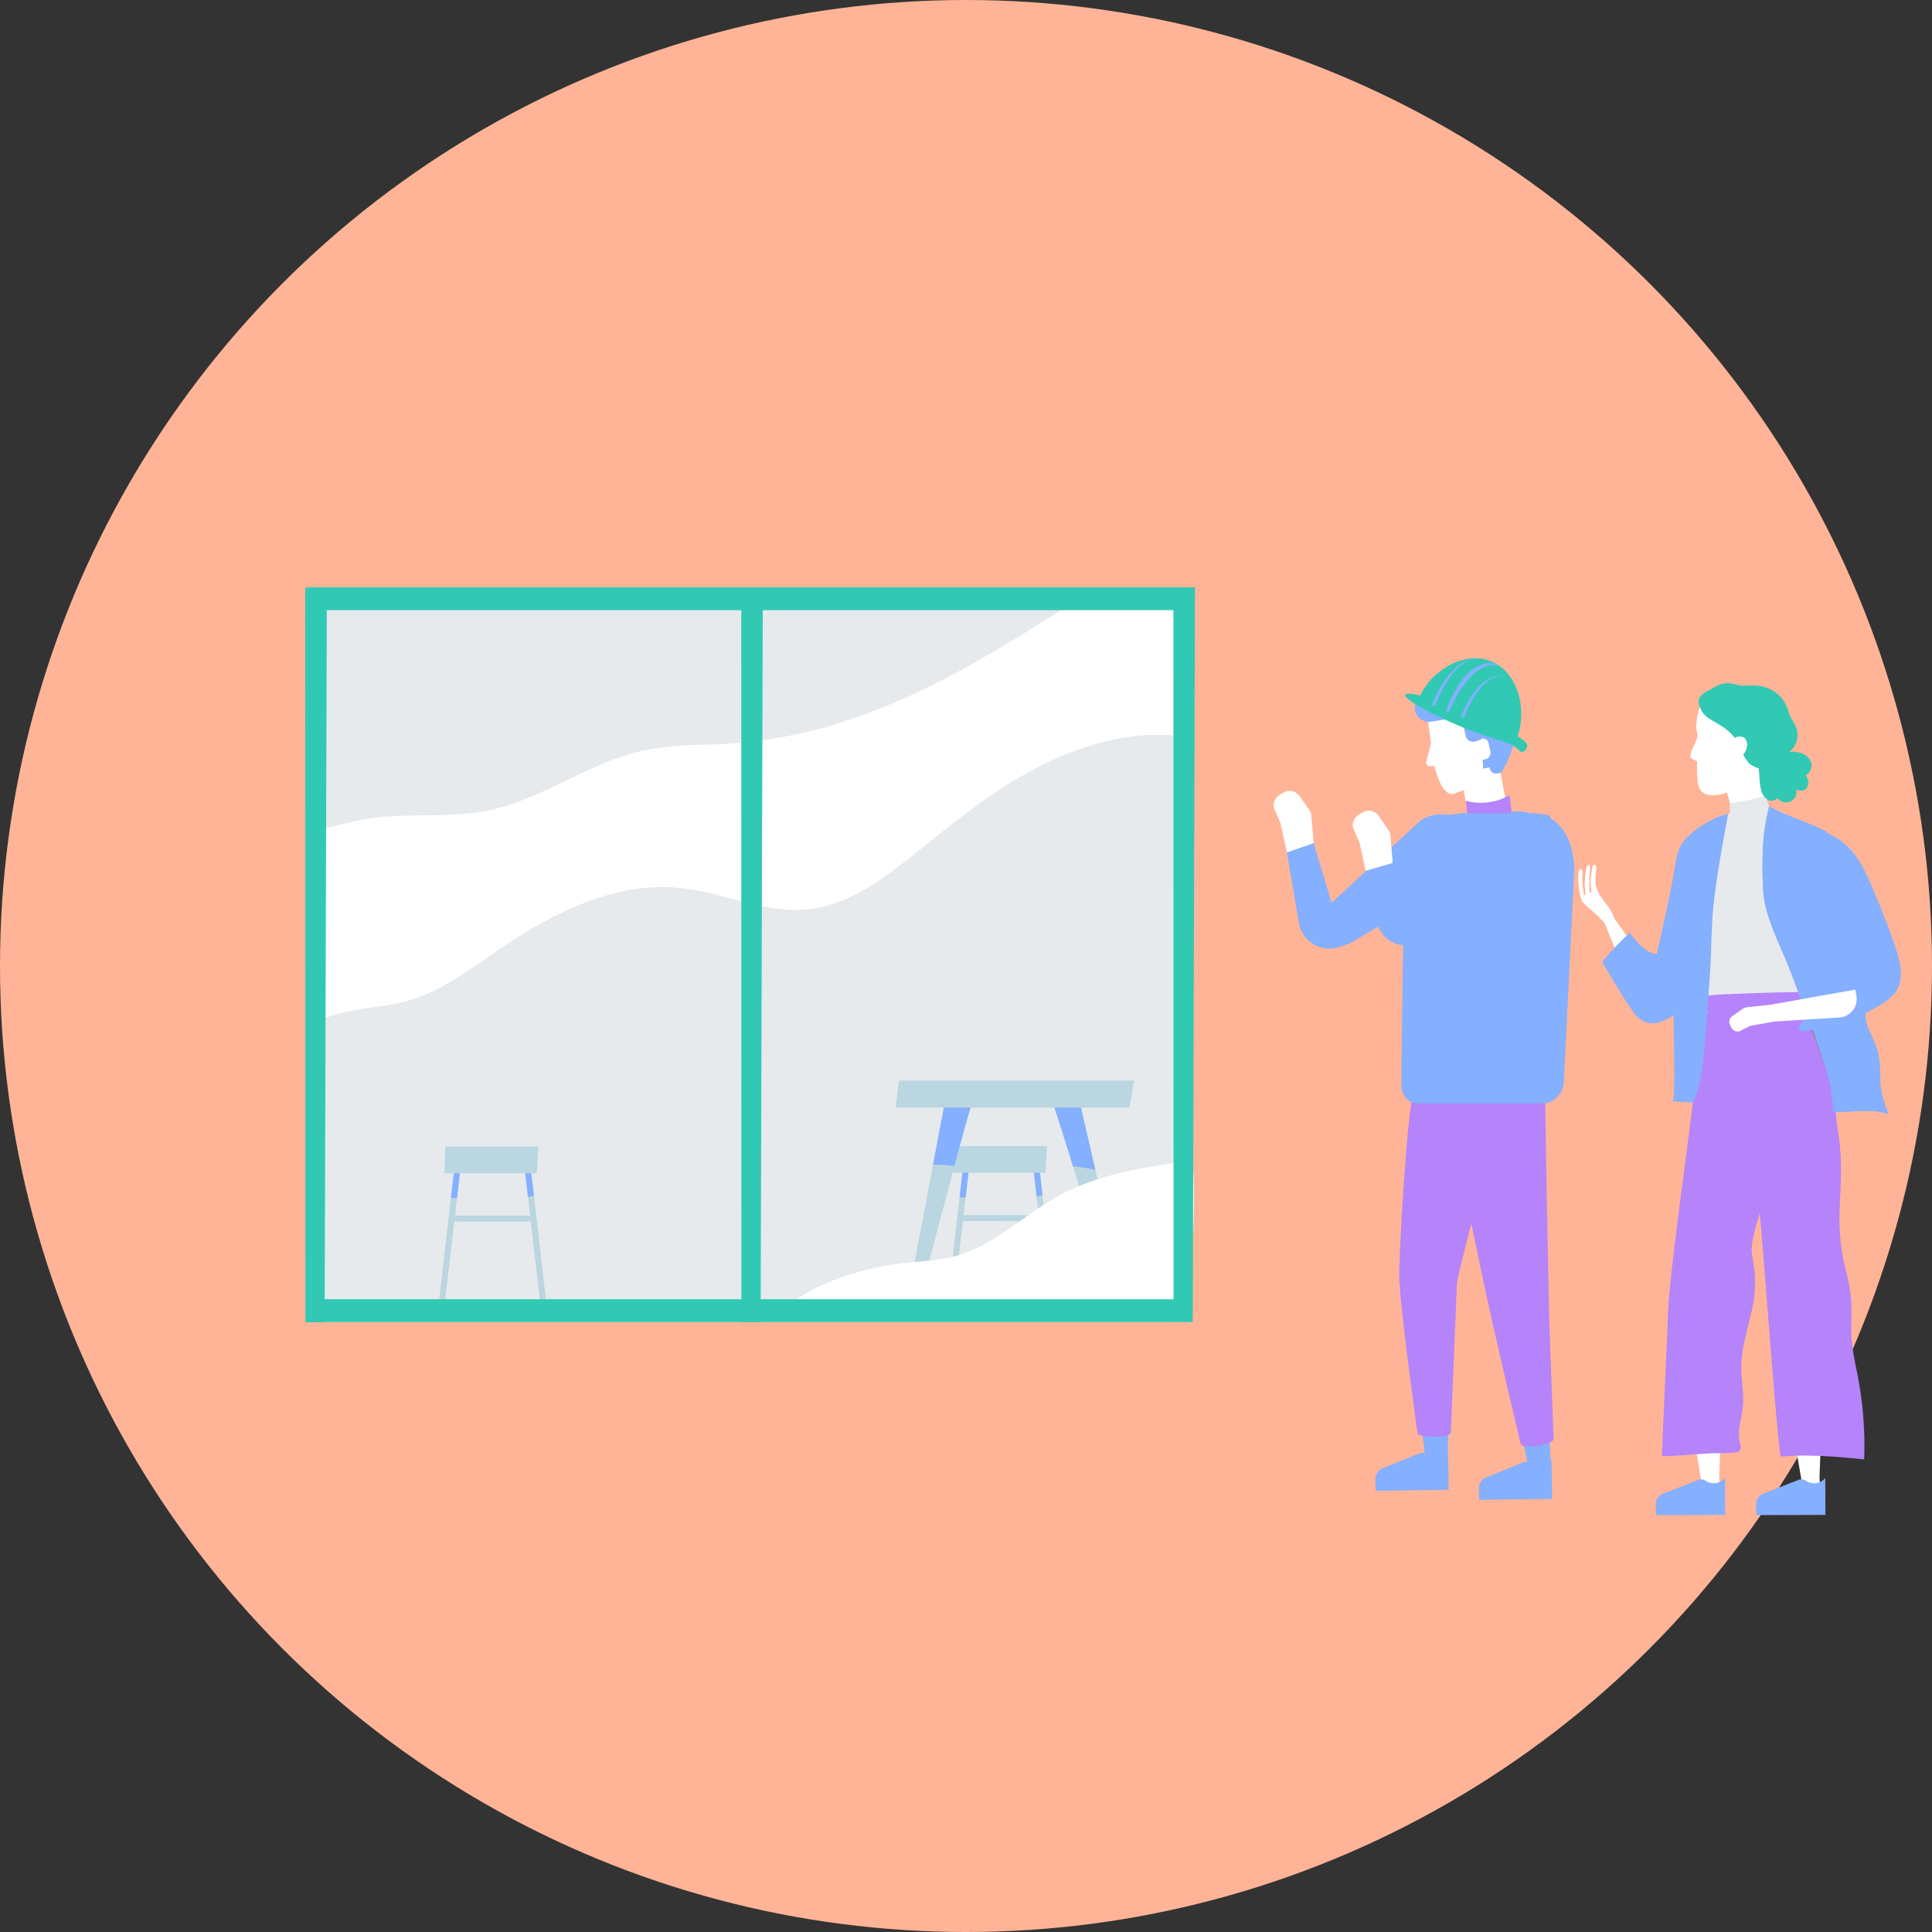 <svg xmlns="http://www.w3.org/2000/svg" xmlns:xlink="http://www.w3.org/1999/xlink" width="500" height="500" viewBox="0 0 500 500">
  <rect x="0" y="0" width="500" height="500" fill="#333333" stroke="none"/>
  <defs>
    <clipPath id="clip-path">
      <rect id="長方形_1107" data-name="長方形 1107" width="412.955" height="240.107" transform="translate(0 -0.001)" fill="none"/>
    </clipPath>
  </defs>
  <g id="グループ_1750" data-name="グループ 1750" transform="translate(-360 -12986)">
    <circle id="楕円形_27" data-name="楕円形 27" cx="250" cy="250" r="250" transform="translate(360 12986)" fill="#ffb497"/>
    <g id="グループ_1731" data-name="グループ 1731" transform="translate(439 13138.001)">
      <path id="パス_6614" data-name="パス 6614" d="M.988,0,.969,5.9.8,64.029.65,113.346l-.226,76.82h228.46L229.448,0Z" fill="#e6eaec"/>
      <g id="グループ_1730" data-name="グループ 1730">
        <g id="グループ_1729" data-name="グループ 1729" clip-path="url(#clip-path)">
          <path id="パス_6615" data-name="パス 6615" d="M172,148.44l-.354,3.049L170.9,157.9l-.526,4.529-.181,1.561-2.925,25.225-1.548-.181,3.613-31.158.741-6.39.369-3.187c.521.047,1.04.089,1.555.138" fill="#bad6e0"/>
          <path id="パス_6616" data-name="パス 6616" d="M194.449,188.824,192.9,189l-2.892-24.987-.18-1.563-.557-4.814-.713-6.152-.157-1.354c.528.041,1.055.079,1.586.115l.142,1.239.678,5.85Z" fill="#bad6e0"/>
          <path id="パス_6617" data-name="パス 6617" d="M191.144,164.018h-1.136l-19.814-.024h-1.332l.023-1.561h1.49l19.452.021h1.158v.282a8.46,8.46,0,0,0,.155,1.279" fill="#bad6e0"/>
          <path id="パス_6618" data-name="パス 6618" d="M191.965,144.6l-.393,6.89H167.633l.246-6.89Z" fill="#bad6e0"/>
          <path id="パス_6619" data-name="パス 6619" d="M170.074,151.489l-.741,6.39,1.568.025.744-6.415h16.913l.712,6.151q.772-.121,1.537-.3l-.679-5.85Z" fill="#85afff"/>
          <path id="パス_6620" data-name="パス 6620" d="M173.111,131.618q-.2.613-.425,1.347c-1.169,3.784-2.845,9.9-4.681,16.76-3.533,13.213-7.659,29.207-9.889,36.731h-2.758c.281-.9,4.172-21.458,7.117-37.031,1.486-7.86,2.734-14.45,3.151-16.6.085-.43.135-.681.148-.73,3.1-.207,4.281.06,7.337-.481" fill="#bad6e0"/>
          <path id="パス_6621" data-name="パス 6621" d="M212.762,186.243H210c-2.519-7.458-7.247-23.239-11.3-36.383-2.051-6.641-3.928-12.608-5.266-16.49-.251-.732-.484-1.391-.7-1.965,3.078.541,4.248.274,7.355.481.025.079.169.682.407,1.7.7,3,2.226,9.617,3.972,17.181,3.538,15.351,7.979,34.606,8.289,35.472" fill="#bad6e0"/>
          <path id="パス_6622" data-name="パス 6622" d="M200.5,133.589q-2.29-.083-4.576-.149c-.831-.026-1.659-.049-2.49-.07,1.338,3.881,3.215,9.849,5.266,16.489q1.727.155,3.451.445c.777.132,1.551.294,2.321.467-1.747-7.565-3.271-14.179-3.972-17.181m-29.353-.65-4.071-.066c-.48-.008-.966-.028-1.452-.044-.418,2.145-1.665,8.735-3.151,16.6.157,0,.315-.006.472-.009a37.53,37.53,0,0,1,5.059.309c1.835-6.864,3.511-12.977,4.68-16.76l-1.537-.026" fill="#85afff"/>
          <path id="パス_6623" data-name="パス 6623" d="M214.529,127.638l-1.207,7H152.785l.838-7Z" fill="#bad6e0"/>
          <path id="パス_6624" data-name="パス 6624" d="M229.872,151.909q-.06-1.763-.139-3.521a.112.112,0,0,0-.121-.1l-.017,0c-7.992,1.131-16.034,2.281-23.742,4.676a59.517,59.517,0,0,0-10.888,4.525,93.882,93.882,0,0,0-9.265,6.032c-6.076,4.318-12.264,8.686-19.777,10.1-4.117.775-8.338.9-12.489,1.467a76.98,76.98,0,0,0-11.09,2.339,56.728,56.728,0,0,0-18.21,8.853l-.362-.053c-1.127-.154-2.256-.273-3.389-.349-.136-.01-.132.2,0,.213q1.273.087,2.538.245H226.149a34.094,34.094,0,0,0,1.8-6.24c2.062-9.2,2.247-18.746,1.931-28.184" fill="#fff"/>
          <path id="パス_6625" data-name="パス 6625" d="M40.372,148.583l-.354,3.049-.744,6.415-.526,4.529-.181,1.561-2.928,25.228-1.548-.181L37.7,158.026l.741-6.39.369-3.187c.521.047,1.04.089,1.555.138" fill="#bad6e0"/>
          <path id="パス_6626" data-name="パス 6626" d="M62.82,188.966l-1.549.181-2.892-24.988L58.2,162.6l-.557-4.814-.713-6.151-.157-1.354q.792.062,1.586.115l.142,1.24.678,5.85Z" fill="#bad6e0"/>
          <path id="パス_6627" data-name="パス 6627" d="M59.515,164.16H58.379l-19.814-.024H37.233l.023-1.561h1.49L58.2,162.6h1.158v.284a8.46,8.46,0,0,0,.155,1.279" fill="#bad6e0"/>
          <path id="パス_6628" data-name="パス 6628" d="M60.336,144.742l-.393,6.89H36l.246-6.89Z" fill="#bad6e0"/>
          <path id="パス_6629" data-name="パス 6629" d="M38.445,151.631l-.741,6.39,1.568.025.744-6.415H56.929l.712,6.151q.772-.121,1.537-.3l-.679-5.85Z" fill="#85afff"/>
          <path id="パス_6630" data-name="パス 6630" d="M177.343,53.933c14.577-9.983,32.218-17.77,50.205-15.319L227.5,5.9,226.982,0H207.947q-2.387.888-4.706,1.971A132.225,132.225,0,0,0,189.7,9.63c-8.652,5.384-17.384,10.619-26.482,15.186a164,164,0,0,1-28.651,11.422,126.4,126.4,0,0,1-30.693,4.469,94.873,94.873,0,0,0-15.736,1.4A65.007,65.007,0,0,0,74.874,46.57C66.01,50.48,57.49,55.519,47.958,57.627c-10.275,2.27-21,.635-31.378,2.229A77.6,77.6,0,0,0,.8,64.029L.69,113.346a46.831,46.831,0,0,1,6.185-2.5c4.394-1.421,8.929-1.927,13.486-2.572a41.737,41.737,0,0,0,12.79-3.772C41.177,100.544,48.19,94.664,55.82,90c7.781-4.752,16.063-8.893,24.943-11.012a49.8,49.8,0,0,1,13.58-1.4,64.394,64.394,0,0,1,13.9,2.481c8.559,2.284,17.144,4.756,25.89,2.563,8.159-2.046,15.224-7.069,21.785-12.236C163,64.82,169.907,59.021,177.34,53.928" fill="#fff"/>
          <path id="パス_6631" data-name="パス 6631" d="M118.422,0l-.575,190.166h-4.972L112.835,0Z" fill="#32c9b4"/>
          <path id="パス_6632" data-name="パス 6632" d="M5.591.035,5.015,190.2H.044L0,.035Z" fill="#32c9b4"/>
          <path id="パス_6633" data-name="パス 6633" d="M229.047,184.242l-4.328,5.9H.392l.019-5.9Z" fill="#32c9b4"/>
          <path id="パス_6634" data-name="パス 6634" d="M229.624,0,225.3,5.9H.97L.989,0Z" fill="#32c9b4"/>
          <path id="パス_6635" data-name="パス 6635" d="M230.265,0l-.575,190.166h-4.971L224.675,0Z" fill="#32c9b4"/>
          <path id="パス_6636" data-name="パス 6636" d="M301.57,62.692c2.427,3.082-.815,9.4-3.292,13.028L270.254,92.182h-.008l-2.54.882A8.05,8.05,0,0,1,257.2,87.147L253.964,68.11l6.977-2.022,4.669,15.547,22.909-21.2A9.458,9.458,0,0,1,301.573,62.7" fill="#85afff"/>
          <path id="パス_6637" data-name="パス 6637" d="M312.906,28.769c.446,3.172-4.362,6.47-10.738,7.366s-11.908-.948-12.354-4.123,4.362-6.47,10.738-7.366,11.907.949,12.353,4.121" fill="#a2481d"/>
          <path id="パス_6638" data-name="パス 6638" d="M312.94,34.368c1.209,5.313-2.382,12.313-3.609,13.77-3.645,4.321-13.438-2.227-14.523-8.367s4.692-12.959,10.266-13.9c7.721-1.307,6.483,2.42,7.866,8.5" fill="#85afff"/>
          <path id="パス_6639" data-name="パス 6639" d="M300.917,58.6,298.96,48.06,308.985,46.1l1.957,10.535c.234,1.309-9.824,3.088-10.025,1.966" fill="#fff"/>
          <path id="パス_6640" data-name="パス 6640" d="M301.778,51.685c-1.14.527-4.578,1.744-4.578,1.744-3.085.791-5.038-6.642-5.363-9.145l-1.6-12.263,13.4,1.849,1.121,11.539c.325,2.5-.527,5.139-2.986,6.276" fill="#fff"/>
          <path id="パス_6641" data-name="パス 6641" d="M307.917,48.166a1.528,1.528,0,0,1-1.364-1.3l-2.314-13.1,3.716-1.112s3.1,12.941,1.385,15.365c-.11.156-1.394.153-1.424.151" fill="#85afff"/>
          <path id="パス_6642" data-name="パス 6642" d="M293.226,46.159l-2.015.125a.922.922,0,0,1-1.092-.71.932.932,0,0,1,0-.39l1.229-4.843,1.856.443Z" fill="#fff"/>
          <path id="パス_6643" data-name="パス 6643" d="M305.367,44.5l-2.534.55-1.01-5.46,1.9-.4c1.174-.3,2.277.06,2.512,1.147L306.7,42.5a1.707,1.707,0,0,1-1.341,2.006" fill="#fff"/>
          <path id="パス_6644" data-name="パス 6644" d="M305.19,37.809l-.525-5.861-1.429.413-.012-.081-1.075-5.842-10.668,2.553.62,5.589,4.243-.725a3.4,3.4,0,0,1,3.616,2.96l.3,1.405a1.962,1.962,0,0,0,1.958,1.744c1.064-.035,3.293-.977,3.282-1.99Z" fill="#85afff"/>
          <path id="パス_6645" data-name="パス 6645" d="M312.341,31.085a3.451,3.451,0,0,0,.565-2.316c-.391-2.784-4.7-4.544-10.056-4.329a3.677,3.677,0,0,0-4.185-.89,3.179,3.179,0,0,1-2.906-.21,3.7,3.7,0,0,0-5.591,3.43v.007a.8.8,0,0,1-.536.826,3.7,3.7,0,0,0,1.305,7.2c.293-.008.876-.107.891-.1l20.528-3.518c0-.035-.011-.071-.016-.1" fill="#85afff"/>
          <path id="パス_6646" data-name="パス 6646" d="M316.181,40.677c-.183-1.253-6.638-4.855-14.938-8.292-8.694-3.6-16.1-5.649-16.546-4.575s6.244,4.86,14.938,8.46c3.663,1.517,8.54,3.079,11.225,3.906a7.771,7.771,0,0,1,3.392,2.133c.977,1.046,2.244-.838,1.93-1.632" fill="#32c9b4"/>
          <path id="パス_6647" data-name="パス 6647" d="M288.125,28.892c3.044-7.351,11.86-12.62,18.846-9.727s9.5,12.852,6.453,20.2Z" fill="#32c9b4"/>
          <path id="パス_6648" data-name="パス 6648" d="M299.064,33.625c.042-.133,4.155-12.583,12.589-10.73-7.674-1.686-11.735,10.855-11.776,10.98Z" fill="#85afff"/>
          <path id="パス_6649" data-name="パス 6649" d="M295.221,32.008c.219-.588,4.636-14.044,13.052-12.194l.7.45c-7.687-1.69-12.9,11.9-12.954,12.039Z" fill="#85afff"/>
          <path id="パス_6650" data-name="パス 6650" d="M291.566,30.508c.185-.542,4.623-12.583,12.266-12.106-6.981-.437-11.415,12.25-11.459,12.376Z" fill="#85afff"/>
          <path id="パス_6651" data-name="パス 6651" d="M316.783,228.692l5.564-1.228-.5-10.9-7.325,1.482Z" fill="#85afff"/>
          <path id="パス_6652" data-name="パス 6652" d="M320.744,123.38c.021,4.809,1.1,66.751,1.287,68.912l1.041,28.122c.038,1.519-8.2,2.631-8.512,1.332,0,0-6.977-29.358-9.349-40.728-.964-4.616-10.562-49.43-9.387-50.825,5.089-6.044,24.886-14.789,24.92-6.813" fill="#b583fa"/>
          <path id="パス_6653" data-name="パス 6653" d="M311.7,53.775l.641,5.855c.186,1.793-10.988,4.852-11.278,2.126l-.713-6.512.034.009A14.962,14.962,0,0,0,311.7,53.776" fill="#b583fa"/>
          <path id="パス_6654" data-name="パス 6654" d="M305.752,230.277l9.4-3.8a2.3,2.3,0,0,1,2.127.189,3.946,3.946,0,0,0,2.091.644,3.752,3.752,0,0,0,3.1-1.408h.071l.155,10-18.9.262-.053-2.892a3.17,3.17,0,0,1,2.007-2.993" fill="#85afff"/>
          <path id="パス_6655" data-name="パス 6655" d="M290,226.342l5.564-1.228.347-8.067-6.951.663Z" fill="#85afff"/>
          <path id="パス_6656" data-name="パス 6656" d="M312.4,121.584c-.656,4.764-14.238,56.306-14.353,58.472l-1.578,38.667c-.178,1.509-8.492,1.448-8.615.118,0,0-3.979-27.888-4.723-39.48-.3-4.7,2.213-46.128,3.572-47.344,5.891-5.266,26.788-18.335,25.7-10.434" fill="#b583fa"/>
          <path id="パス_6657" data-name="パス 6657" d="M278.967,227.928l9.4-3.8a2.3,2.3,0,0,1,2.127.189,3.945,3.945,0,0,0,2.09.644,3.754,3.754,0,0,0,3.1-1.408h.071l.154,10-18.895.262-.053-2.892a3.168,3.168,0,0,1,2.006-2.993" fill="#85afff"/>
          <path id="パス_6658" data-name="パス 6658" d="M292.553,102.677l13.562-.042,12.143-31.1c1.441-3.425-1.478-7.936-5.2-9.175-6.27-2.088-10.457,3.407-11.66,6.857Z" fill="#202952"/>
          <path id="パス_6659" data-name="パス 6659" d="M320.4,133.56h-32.7c-2.357,0-4.062-2.445-4.062-4.8l.681-52.011a18.465,18.465,0,0,1,15.266-18.274H317.05c8.13,0,11.373,7.629,11.373,14.819l-2.709,54.624c0,2.821-2.491,5.643-5.313,5.643" fill="#85afff"/>
          <path id="パス_6660" data-name="パス 6660" d="M271.2,62.342a3.081,3.081,0,0,1,1.441-3.485l1.1-.628a3.079,3.079,0,0,1,3.949.767l2.515,3.615a3.094,3.094,0,0,1,.626,1.447l.594,7.293-6.89,2.407-1.668-7.59c-.04-.1-1.663-3.826-1.663-3.826" fill="#fff"/>
          <path id="パス_6661" data-name="パス 6661" d="M250.731,57.2a3.081,3.081,0,0,1,1.441-3.485l1.1-.628a3.079,3.079,0,0,1,3.949.767l2.515,3.615a3.093,3.093,0,0,1,.626,1.447l.593,7.293-6.894,2.4-1.668-7.59c-.04-.1-1.663-3.826-1.663-3.826" fill="#fff"/>
          <path id="パス_6662" data-name="パス 6662" d="M321.571,61.9c2.427,3.082-.815,9.4-3.293,13.028L290.255,91.394h-.008l-2.54.882A8.05,8.05,0,0,1,277.465,87.3a7.829,7.829,0,0,1-.263-.939l-2.756-12.993,6.978-2.021,4.184,9.5,22.909-21.2a9.458,9.458,0,0,1,13.054,2.263" fill="#85afff"/>
          <path id="パス_6663" data-name="パス 6663" d="M320.634,70.1l-11.572,12L313.3,58.474h3.66a22.384,22.384,0,0,1,5.251.631Z" fill="#85afff"/>
          <path id="パス_6664" data-name="パス 6664" d="M290.648,59.939A10.073,10.073,0,0,1,295,58.925l4.791-.472-.234,2.658-1.776,19.613-.049,1.136-.037.425-8.025-13.9Z" fill="#85afff"/>
          <path id="パス_6665" data-name="パス 6665" d="M357.556,209.406l4.188,24.474a.168.168,0,0,0,.187.137l2.163-.211a5.164,5.164,0,0,0,1.485-.166c.678-.309.328-3.161.358-3.763.131-2.623.568-15.057.526-19.422.323.018.645.036.968.051a.157.157,0,0,0,.174.119l.638-.079a.165.165,0,0,0-.006-.325c-.594-.022-1.185-.06-1.778-.093-.009-.832-.015-1.663-.029-2.494,0-.209-.33-.248-.326-.038q.022,1.259.034,2.515-4.218-.259-8.4-.894a.165.165,0,0,0-.182.146.2.2,0,0,0,0,.042" fill="#fff"/>
          <path id="パス_6666" data-name="パス 6666" d="M351.45,234.541l8.962-3.509a2.177,2.177,0,0,1,2.017.2,3.752,3.752,0,0,0,1.977.631,3.568,3.568,0,0,0,2.953-1.3h.067l.046,9.488-17.935.059-.02-2.745a3.006,3.006,0,0,1,1.933-2.82" fill="#85afff"/>
          <path id="パス_6667" data-name="パス 6667" d="M329.631,77.733a16.9,16.9,0,0,0,.741,3.4c.294.721,3.669,3.35,4.367,4.111a14.384,14.384,0,0,0,1.245,1.309c.145.236.292.473.45.719,0,0,6.216,15.506,7.562,17.923a.133.133,0,0,0,.229-.006,57.657,57.657,0,0,1,3.22-6.607l.261.373c.1.14.325,0,.227-.139l-.343-.492c.061-.107.118-.217.181-.323.086-.148-.148-.277-.234-.129-.04.069-.077.141-.117.21,0,0-8.315-11.982-8.664-12.459-.637-2.188-2.3-3.834-3.526-5.714a7.744,7.744,0,0,1-1.313-3.4,30.139,30.139,0,0,1,.131-3.094c.022-.38.209-1.034-.032-1.381-.312-.45-.686-.22-.866.172a25.709,25.709,0,0,0-.518,4.237c.052.811.125,1.58.244,2.346a4.337,4.337,0,0,0-.471.363,35.887,35.887,0,0,1,.007-5.143c.012-.28.324-2.662-.332-2.206-.485.337-.607,1.262-.69,1.806a30.394,30.394,0,0,0-.271,3.315c0,.386.229,2.2.149,2.6-.347.029-.27.474-.347.029-.17-.978-.449-3.281-.462-3.944-.006-.3.476-3.331-.588-2.543-.467.345-.427,1.36-.436,1.856a19.958,19.958,0,0,0,.2,2.817" fill="#fff"/>
          <path id="パス_6668" data-name="パス 6668" d="M383.507,209.406,387.7,233.88a.168.168,0,0,0,.187.137l2.163-.211a5.164,5.164,0,0,0,1.485-.166c.678-.309.328-3.161.358-3.763.131-2.623.568-15.057.526-19.422.323.018.645.036.968.051a.157.157,0,0,0,.174.119l.638-.079a.165.165,0,0,0-.006-.325c-.593-.022-1.185-.06-1.778-.093-.009-.832-.015-1.663-.029-2.494,0-.209-.33-.248-.326-.038q.023,1.259.034,2.515-4.218-.259-8.4-.894a.165.165,0,0,0-.182.146.2.2,0,0,0,0,.042" fill="#fff"/>
          <path id="パス_6669" data-name="パス 6669" d="M361.055,31.644c1.575,2.117,3.946,3.407,5.712,5.339,1.963,2.146,2.776,5.071,4.752,7.206a6.877,6.877,0,0,0,2.571,1.819c1.259.472,2.5.187,3.8.244,1.223.053,2.346.753,3.576.346a3.139,3.139,0,0,0,1.911-1.763c.278-.688.13-1.488.62-2.093.3-.375.7-.664,1-1.048a5.745,5.745,0,0,0,1.164-2.909,5.584,5.584,0,0,0-.542-3.062c-.3-.613-.68-1.179-1.015-1.772a10.98,10.98,0,0,1-.85-2.023,9.633,9.633,0,0,0-1.518-3.085,8.748,8.748,0,0,0-2.585-2.189,10.316,10.316,0,0,0-3.623-1.183,35.145,35.145,0,0,0-3.962-.019c-1.371-.036-2.624-.7-4.01-.651a6.82,6.82,0,0,0-3.329,1.033c-2.056,1.266-5.059,1.988-3.8,5.115.055.138.1.838.132.694" fill="#32c9b4"/>
          <path id="パス_6670" data-name="パス 6670" d="M385.553,115.211a7.888,7.888,0,0,0,2.992,2.259c.924.534,1.89,1.285,2.982.775,2.023-.947,2.253-3.651,2.041-5.583a14.7,14.7,0,0,0-.969-3.877,7.3,7.3,0,0,0-1.822-2.962,2.321,2.321,0,0,0-2.759-.186,5.42,5.42,0,0,0-1.986,2.907.093.093,0,0,0,.046.123l.007,0a4.122,4.122,0,0,0-1.185,2.823,6.8,6.8,0,0,0,.652,3.718" fill="#301616"/>
          <path id="パス_6671" data-name="パス 6671" d="M360.1,36.86c-.009.245.37,1.178.36,1.58-.085,3.426-.257,6.053-.276,7.787v.136c0,.7,0,1.443.034,2.172.091,2.1.3,3.549,1.3,4.412,1.864,1.6,4.848.707,7.929-.28,3.993-1.279,7.3-5.9,8.494-10.669,1.265-5.059,1.688-10.5-2.779-13.592-2.3-1.6-11.622-.706-12.9.424-.7.619-1.951,1.9-2.161,8.03" fill="#fff"/>
          <path id="パス_6672" data-name="パス 6672" d="M358.472,43.608a1.048,1.048,0,0,0,.589.845,10.921,10.921,0,0,0,2.182.949.116.116,0,0,0,.082,0l.779.163a.115.115,0,0,0,.105-.043c1.548-2,1.628-4.875,1.358-7.27a43.6,43.6,0,0,0-2.243-8.223,13.525,13.525,0,0,0-1.213,4.662,6.139,6.139,0,0,0-.045,2.116,4.054,4.054,0,0,1,.114,2.283c-.231.778-.793,1.808-1.093,2.563a4.775,4.775,0,0,0-.612,1.956" fill="#fff"/>
          <path id="パス_6673" data-name="パス 6673" d="M375.459,43.335c-1.221.5-3.25,1.64-4.444,2.2-1.963.929-2.456,1.339-4.462,2.136q1.651,6.677,3.628,13.273a.158.158,0,0,0,.194.111l.028-.011,6.869-2.148a11.155,11.155,0,0,0,1.168-.116c-1.067-4.906-1.875-10.483-2.982-15.445" fill="#fff"/>
          <path id="パス_6674" data-name="パス 6674" d="M357.246,80.268c1.006,4.243,2.255,13.82,3.409,18.025l3.225,11.741c-.415-.043-.786-.172-.815-.529-.012-.145-.24-.1-.228.046.031.38.333.555.687.642a3.285,3.285,0,0,0,.418.07q.12.435.239.87c.039.14.267.095.228-.045l-.221-.8c.465.026.947-.005,1.392.006l5.086.126,10.172.251a13.764,13.764,0,0,0,3.727-.064,2.627,2.627,0,0,0,1.8-1.849,20.662,20.662,0,0,0,.618-3.464q.336-2.236.674-4.473l1.326-14.107a64.962,64.962,0,0,1,1.614-8.628c.367-1.258.8-2.5,1.059-3.783a16.1,16.1,0,0,0,.289-4.063,10.76,10.76,0,0,0-2.378-6.5,16.464,16.464,0,0,0-5.324-3.827c-1.565-.778-3.175-1.478-4.785-2.17a6.243,6.243,0,0,1-.66-1.209,17.674,17.674,0,0,0-.851-2.128c-.343-.581-1.149-.116-1.681.016q-1.542.382-3.1.693t-3.129.551c-.31.047-.922.02-1.167.242a.772.772,0,0,0-.179.479c-.139.8.4,2.539-.52,2.251a74.656,74.656,0,0,0-9.308,5.026,6.671,6.671,0,0,0-2.2,4.421,32.493,32.493,0,0,0,.578,12.183" fill="#e6eaec"/>
          <path id="パス_6675" data-name="パス 6675" d="M351.125,224.73a.12.12,0,0,0,.1.135h.005c.564.023,2.172-.06,4.073-.178,1.275-.079,2.683-.176,3.991-.266,2.4-.169,4.477-.319,4.8-.324h.525a49.286,49.286,0,0,0,5.581-.212,1.384,1.384,0,0,0,1.19-.721,2.843,2.843,0,0,0-.132-1.8,12.824,12.824,0,0,1,.187-5.658c.065-.325.129-.649.192-.975a24.067,24.067,0,0,0,.486-3.635c.007-.162.011-.326.011-.49a43.673,43.673,0,0,0-.245-4.588,41.165,41.165,0,0,1-.231-5.039,31.378,31.378,0,0,1,.567-4.733c.263-1.385.587-2.76.924-4.135.333-1.356.68-2.709.992-4.067a31.981,31.981,0,0,0,1.019-10.079c-.032-.367-.072-.735-.116-1.1a.093.093,0,0,0,.037-.117c-.028-.072-.051-.146-.076-.217-.2-1.569-.472-3.13-.7-4.695a19.2,19.2,0,0,1,.3-2.911c.04-.217.078-.432.122-.65.293-1.463.694-2.9,1.115-4.324.2-.672.4-1.345.593-2.018q.087,1.009.178,2.081c.116,1.37.236,2.812.359,4.315.5,6.11,1.056,13.187,1.613,20.245q.153,1.941.307,3.875c.538,6.791,1.068,13.4,1.546,18.931.1,1.156.2,2.263.292,3.314.4,4.428.746,7.888,1.014,9.781a.525.525,0,0,0,.143.3l-.007.039c-.011.067.03.153.111.146a76.4,76.4,0,0,1,9.921-.175c1.222.048,2.443.12,3.664.205q1.632.114,3.258.259c.085.009.171.016.256.023q2.125.19,4.239.409a.115.115,0,0,0,.116-.114v0a93.949,93.949,0,0,0-.139-9.582q-.19-2.962-.571-5.913-.339-2.662-.834-5.307c-.582-3.119-1.291-6.221-1.631-9.383-.078-.732-.122-1.465-.146-2.2-.06-1.788.009-3.575.035-5.367.009-.617.012-1.234,0-1.853a39.544,39.544,0,0,0-1.447-9.085,54.963,54.963,0,0,1-1.431-8.364q-.215-2.338-.233-4.691-.018-1.581.058-3.162c.16-3.358.342-6.714.333-10.077a62.967,62.967,0,0,0-.4-7.225c-.081-.688-.179-1.372-.292-2.057-.146-.878-.311-2.254-.506-3.8a62.883,62.883,0,0,0-1.472-8.729c-.034-.224-.069-.439-.1-.64a40.83,40.83,0,0,0-2.662-8.718c-.409-1-.834-1.978-1.262-2.972a67.265,67.265,0,0,1-2.727-7.156c-.023-.073-.047-.148-.07-.223-.079-.261-.155-.526-.229-.793a32.107,32.107,0,0,0,.185-3.508c-1.115.009-2.612.018-3.726.025-.647,0-1.537.021-2.586.044-1.068.023-2.3.055-3.624.1-1.74.051-3.628.113-5.463.183-1.442.055-2.852.116-4.137.175a43.534,43.534,0,0,0-5.859.469c-.7.391-.078,2.443-.267,3.627l.943.5c-.012.074-1.015.179-1.029.253-.476,2.794-.048,5.269-.6,7.675-.257,1.127-.513,2.234-.756,3.342a63.815,63.815,0,0,0-1.649,11.646c-.136,1.246-.314,2.736-.522,4.414-.187,1.516-.4,3.189-.631,4.976-.792,6.173-1.8,13.719-2.723,21-.2,1.592-.4,3.171-.591,4.722-1,8.1-1.8,15.391-1.979,19.443,0,.1-.007.19-.011.282-.058,1.535-.122,3.175-.194,4.888-.236,5.653-.531,12.112-.807,18.306q-.094,2.1-.183,4.137c-.153,3.5-.291,6.827-.4,9.774" fill="#b583fa"/>
          <path id="パス_6676" data-name="パス 6676" d="M377.337,78.725c.292,4.343,2.131,9.036,4.015,13.481.892,2.1,1.791,4.142,2.544,6.064,2.074,5.3,2.7,7.22,4.565,12.822.094.282.5.668.6.97.3.908.562,1.669.795,2.323.5,1.4.886,2.321,1.255,3.148.562,1.259,1.089,2.318,1.964,4.589a28.721,28.721,0,0,1,1.708,7.276c.252,2.147.363,4.232.68,6.421.217.007.442.007.67.007,2.584-.014,5.945-.439,9.122-.268a15.5,15.5,0,0,1,4.5.823c-1.038-2.88-2.092-5.716-2.161-8.875a31.986,31.986,0,0,0-.483-6.887,32.233,32.233,0,0,0-2.33-5.851c-1.779-3.869-.757-8.066-1.324-12.152-.293-2.138-1.093-4.167-1.391-6.293a10.568,10.568,0,0,1,.624-5.254,40.031,40.031,0,0,1,1.694-3.741c-.271-1.228-.575-2.448-.922-3.657A54.185,54.185,0,0,0,399.7,70.116c-1.084-2.357-1.463-3.235-5.134-6.191-2.179-1.756-6.774-3.314-10.624-4.846a27.084,27.084,0,0,1-4.9-2.36.062.062,0,0,1-.018-.014h-.009a.107.107,0,0,0-.166.1,62.112,62.112,0,0,0-1.429,7.975,100.167,100.167,0,0,0-.069,13.946" fill="#85afff"/>
          <path id="パス_6677" data-name="パス 6677" d="M353.342,97.131c.1,5.588.866,7.563.774,13.152-.047,2.787.548,21.414-.168,22.619a.115.115,0,0,0,.041.157.113.113,0,0,0,.088.012c.421-.1,2.789.266,5.031.222a.134.134,0,0,0,.11-.085c2.832-6.164,3.066-15.6,4.312-33.065.25-3.519.307-7.047.443-10.571q.062-1.647.136-3.3c.416-9.288,4.206-27.682,4.063-27.645a21.932,21.932,0,0,0-3.929,1.469,22.652,22.652,0,0,0-7.386,5.434c-1.59,1.969-1.868,4.872-2.2,9.719-.377,5.574-1.417,16.3-1.32,21.879" fill="#85afff"/>
          <path id="パス_6678" data-name="パス 6678" d="M387.617,112.241a11.576,11.576,0,0,1,1.149-1.054,23.813,23.813,0,0,1,3.119-2.054,13.438,13.438,0,0,1,4.9-1.836c2.055-.266,4.125.153,6.187-.041.226-.021.452-.05.677-.082,0,2.588,0,5.156,1.126,7.594l.07.151-.158.031c-1.854.386-3.728.869-5.591.263-.9-.293-1.743-.751-2.639-1.058a8.186,8.186,0,0,0-3.1-.388,16.6,16.6,0,0,0-3.169.531c-.113.028-.224.058-.335.088-.38.1-.756.2-1.133.31a2.879,2.879,0,0,1-1.338.173,1.007,1.007,0,0,1-.867-.945c.028-.612.712-1.268,1.1-1.682" fill="#85afff"/>
          <path id="パス_6679" data-name="パス 6679" d="M378.652,55.061a1.937,1.937,0,0,0,2.336-.545,2.736,2.736,0,0,0,4.9-2.176,2.338,2.338,0,0,0,2.556-.235,2.566,2.566,0,0,0,.339-2.583c-.085-.259-.21-.5-.3-.754-.111-.311-.028-.248.227-.419a2.431,2.431,0,0,0,.744-.815,2.812,2.812,0,0,0,.156-2.44c-.722-1.807-2.74-2.508-4.54-2.539-1.184-.02-2.276.31-3.351-.351a3.92,3.92,0,0,0-2.521-.742,4.823,4.823,0,0,0-3.572,2.421c-.016-.038-.031-.076-.048-.113-.064-.135-.264-.021-.2.114.037.079.068.16.1.24a8.333,8.333,0,0,0-.451.883c-.06.135.14.253.2.116.109-.248.23-.493.364-.732.939,2.478.489,5.23,1.127,7.784a4.02,4.02,0,0,0,1.932,2.886" fill="#32c9b4"/>
          <path id="パス_6680" data-name="パス 6680" d="M360.79,30.609a6.2,6.2,0,0,0,1.8,2.838,29.954,29.954,0,0,0,2.919,1.84,14.714,14.714,0,0,1,5.378,4.952,25.761,25.761,0,0,1,1.167,2.641,7.6,7.6,0,0,0,1.6,2.584,4.259,4.259,0,0,0,.636.516,6.278,6.278,0,0,0,1.837.834,8.229,8.229,0,0,0,3.034.437,1.785,1.785,0,0,0,1.395-1.49q.15-.537.254-1.093c.11-.566.192-1.144.261-1.715.027-.233.054-.464.079-.694a27.292,27.292,0,0,0-.124-7.356,8.187,8.187,0,0,0-3.189-5.325,15.472,15.472,0,0,0-2.982-1.722,21.971,21.971,0,0,0-3.15-1.232,11.075,11.075,0,0,0-3.613-.31,14.289,14.289,0,0,0-3.326.509,5.4,5.4,0,0,0-3.92,3.658.094.094,0,0,0-.058.12l0,.007" fill="#32c9b4"/>
          <path id="パス_6681" data-name="パス 6681" d="M372.052,42.877a7.6,7.6,0,0,0,1.6,2.584,4.432,4.432,0,0,0,.635.516,2.568,2.568,0,0,1,1.364.123,1.881,1.881,0,0,0,.809.083,2.29,2.29,0,0,0,1.243-.9,3.953,3.953,0,0,1,.753-.737,1.928,1.928,0,0,1,1.639-.07c.227.06.467.132.712.183a1.78,1.78,0,0,0,1.221-.1c.624-.337.594-1.2,1.195-1.528.11-.06.044-.2-.058-.215a5.567,5.567,0,0,0-2.1.129c-.252.062-.5.139-.758.227a3.241,3.241,0,0,1-3.083-.3c-1.4-.9-2.567-2.505-4.356-2.5a.1.1,0,0,0-.149-.01l-.011.01h-.074a.119.119,0,0,0-.039.227,2.694,2.694,0,0,0-.2.818,7.789,7.789,0,0,0-.349,1.459" fill="#32c9b4"/>
          <path id="パス_6682" data-name="パス 6682" d="M377.338,78.725c.292,4.343,2.131,9.036,4.015,13.481.177-2.246.28-4.5.437-6.735l.465-6.64c.157-2.246.5-4.511-.128-6.711-.677-2.369-1.429-4.717-2.142-7.072a.118.118,0,0,1,.082-.144.126.126,0,0,1,.028,0,23.2,23.2,0,0,0,2.864.093c.289-.009,1.266.08,1.416-.213a2.7,2.7,0,0,0-.033-.672c-.014-.261-.028-.523-.044-.784q-.132-2.125-.367-4.245a27.083,27.083,0,0,1-4.9-2.36.062.062,0,0,1-.018-.014H379a.107.107,0,0,0-.166.1,62.107,62.107,0,0,0-1.429,7.975,100.017,100.017,0,0,0-.068,13.946" fill="#85afff"/>
          <path id="パス_6683" data-name="パス 6683" d="M368.921,38.627a1.8,1.8,0,0,1,.628.753,2.793,2.793,0,0,0-.327.369c-.092.128.152.244.244.116.053-.074.111-.148.173-.219.292,1.153-.518,2.543.419,3.562a1.509,1.509,0,0,0,1.394.457,2.057,2.057,0,0,0,1.235-1.185c.55-1.025.792-2.7-.329-3.556a2.089,2.089,0,0,0-2.6.275,2.052,2.052,0,0,0-.635-.734c-.136-.1-.336.065-.2.163" fill="#fff"/>
          <path id="パス_6684" data-name="パス 6684" d="M380.532,50.91a2.177,2.177,0,0,0,3.289-.426,3.369,3.369,0,0,0-.515-3.468c-.086-.122.115-.236.2-.116.782,1.1,1.265,2.846.308,3.99a2.423,2.423,0,0,1-3.42.206l-.025-.022c-.115-.1.049-.257.163-.163" fill="#32c9b4"/>
          <path id="パス_6685" data-name="パス 6685" d="M377.587,52.857c2.1-.59,1.682-3.158,1.167-4.713-.047-.141.176-.2.223-.061a5.3,5.3,0,0,1,.3,3.378,2.451,2.451,0,0,1-1.624,1.618.116.116,0,1,1-.061-.223" fill="#32c9b4"/>
          <path id="パス_6686" data-name="パス 6686" d="M368.534,32.406a8.368,8.368,0,0,1,3.3,3.671c.062.135-.137.252-.2.117a8.15,8.15,0,0,0-3.221-3.589.116.116,0,0,1,.116-.2" fill="#32c9b4"/>
          <path id="パス_6687" data-name="パス 6687" d="M373.323,32.889a9.576,9.576,0,0,1,2.495,5.721c.012.148-.219.148-.231,0a9.322,9.322,0,0,0-2.427-5.558c-.1-.109.062-.273.163-.163" fill="#32c9b4"/>
          <path id="パス_6688" data-name="パス 6688" d="M390.181,114.706c1.222,3.3,2.534,6.591,3.6,9.949a65.432,65.432,0,0,1,2.355,10.2c.022.146-.2.209-.223.062a65.662,65.662,0,0,0-2.355-10.2c-1.066-3.359-2.379-6.645-3.6-9.95-.052-.14.172-.2.223-.061" fill="#997768"/>
          <path id="パス_6689" data-name="パス 6689" d="M390.888,116.956c.074.191.146.384.219.578q1.142,3.027,2.092,6.124.873,2.847,1.581,5.741.756,3.1,1.319,6.238c.012.06.021.122.03.19,2.584-.014,5.945-.439,9.123-.268q-.122-.392-.278-.772c-.737-1.8-2.124-2.831-3.543-4.062a14.474,14.474,0,0,1-3.612-4.791c-.842-1.806-1.179-3.825-2.409-5.438a16.555,16.555,0,0,0-4.287-3.566l-.014-.034c-.053-.139-.275-.079-.222.062" fill="#85afff"/>
          <path id="パス_6690" data-name="パス 6690" d="M362.345,83.111c.531,2.154,1.047,4.315,1.627,6.46q.062-1.65.136-3.3c.416-9.289,4.206-27.683,4.063-27.646a22.031,22.031,0,0,0-3.928,1.47,28.709,28.709,0,0,0-1.824,5.884.118.118,0,0,0,.086.143l.024,0c.317.023.633.046.948.072.277.021.559-.055.585.263a7.143,7.143,0,0,1-.319,1.891c-.234,1.1-.541,2.177-.864,3.251a29.676,29.676,0,0,0-1.493,5.723c-.183,1.95.5,3.91.959,5.782" fill="#85afff"/>
          <path id="パス_6691" data-name="パス 6691" d="M335.891,96.632a65.683,65.683,0,0,1,6.839-7.146.119.119,0,0,1,.168,0l.014.018c2.334,3.362,4.773,5.305,6.855,5.411,0,0,3.508-15.468,4.153-19.459.334-2.074.65-4.179,1.182-6.214a9.461,9.461,0,0,1,1.411-3.214.763.763,0,0,0,.606.508,48.555,48.555,0,0,0,1.79,9.229,58.9,58.9,0,0,1,1.585,9.937c.459,6.48,1.461,9.389-.4,15.631-.7,2.35-2.874,6.962-4.806,8.518-8.319,6.7-11.517.115-12.341-1.059-2.907-4.142-6.089-9.952-6.609-10.661-.342-.468-.743-.918-.45-1.5" fill="#85afff"/>
          <path id="パス_6692" data-name="パス 6692" d="M355.05,85.158c.014-.147.245-.148.231,0a224.309,224.309,0,0,0-.935,25.119.116.116,0,0,1-.231,0,224.324,224.324,0,0,1,.935-25.119" fill="#85afff"/>
          <path id="パス_6693" data-name="パス 6693" d="M398.916,95.786c.494-2.034-4.188-6.779-3.973-8.878.016-.143.032-.286.046-.43q.192-2.025.241-4.049A35.583,35.583,0,0,0,394.118,72.1a25.237,25.237,0,0,0-.839-2.53c-.033-.081-.063-.16-.1-.241a23.064,23.064,0,0,0-1.231-2.572,5.914,5.914,0,0,1,2.6-2.815,15.985,15.985,0,0,1,4.97,3.506c.051.051.1.1.145.15.03.033.063.066.093.1,3.018,3.233,4.677,7.347,6.373,11.371,1.9,4.509,3.7,9.066,5.267,13.7,1.3,3.834,2.748,8.722-.048,12.258a16.778,16.778,0,0,1-5.174,3.862l-7.37,4.144a.118.118,0,0,1-.157-.041q-3.041-4.885-6.085-9.767l-.231-.374-.145-.234c-.009-.014-.016-.028-.025-.041-.074-.117-.16-.24-.248-.365-.248-.355,2.571-2.65,4.708-4.381,1.175-.951,2.136-1.4,2.293-2.042" fill="#85afff"/>
          <path id="パス_6694" data-name="パス 6694" d="M398.4,94.228a3.4,3.4,0,0,1,.336,1.149c-.008.61-.53.938-.941,1.287l-1.026.869c-1.353,1.146-2.732,2.265-4.059,3.441a2,2,0,0,0-.8,1.234.882.882,0,0,0,0,.192.912.912,0,0,0,.607.816.112.112,0,0,0,.044.009.12.12,0,0,0,.019-.231.808.808,0,0,1-.25-.143.543.543,0,0,1-.172-.275,1.467,1.467,0,0,1,.461-1.2c.274-.282.6-.524.9-.779l2.05-1.737,2.051-1.738c.476-.4,1.234-.851,1.338-1.53a4.28,4.28,0,0,0-.566-2.013c-.245-.6-.506-1.2-.777-1.787-.656-1.422-1.375-2.811-2.077-4.209-.185-.365-.367-.73-.548-1.1a32.638,32.638,0,0,1-2.878-7.661,16.119,16.119,0,0,1-.332-4.657,9.07,9.07,0,0,1,1.331-4.368c.053-.078.109-.153.168-.224a5.849,5.849,0,0,1,4-1.824,11.972,11.972,0,0,1,2.482-.048c-.029-.035-.062-.067-.092-.1-.048-.051-.1-.1-.146-.151a12.466,12.466,0,0,0-2.9.165,5.69,5.69,0,0,0-3.439,1.717,4.225,4.225,0,0,0-.374.5c-1.613,2.523-1.526,6.022-.962,8.846a33.437,33.437,0,0,0,3.094,8.232q.291.586.587,1.167c.77,1.523,1.548,3.044,2.235,4.607q.335.767.637,1.546" fill="#85afff"/>
          <path id="パス_6695" data-name="パス 6695" d="M377.4,234.541l8.962-3.509a2.177,2.177,0,0,1,2.017.2,3.752,3.752,0,0,0,1.977.631,3.568,3.568,0,0,0,2.953-1.3h.067l.046,9.488-17.935.059-.02-2.745a3.005,3.005,0,0,1,1.933-2.82" fill="#85afff"/>
          <path id="パス_6696" data-name="パス 6696" d="M397,111.324l-17.546,1.1-.8-4.3,22.488-4.016.29,1.578a4.787,4.787,0,0,1-3.851,5.568,4.915,4.915,0,0,1-.579.069" fill="#fff"/>
          <path id="パス_6697" data-name="パス 6697" d="M371.1,114.918a1.831,1.831,0,0,1-2.018-.977l-.335-.674a1.831,1.831,0,0,1,.593-2.317l2.788-1.943a1.831,1.831,0,0,1,.881-.322l5.838-.631.821,4.422-5.684,1.012c-.061.02-2.884,1.429-2.884,1.429" fill="#fff"/>
        </g>
      </g>
    </g>
  </g>
</svg>
